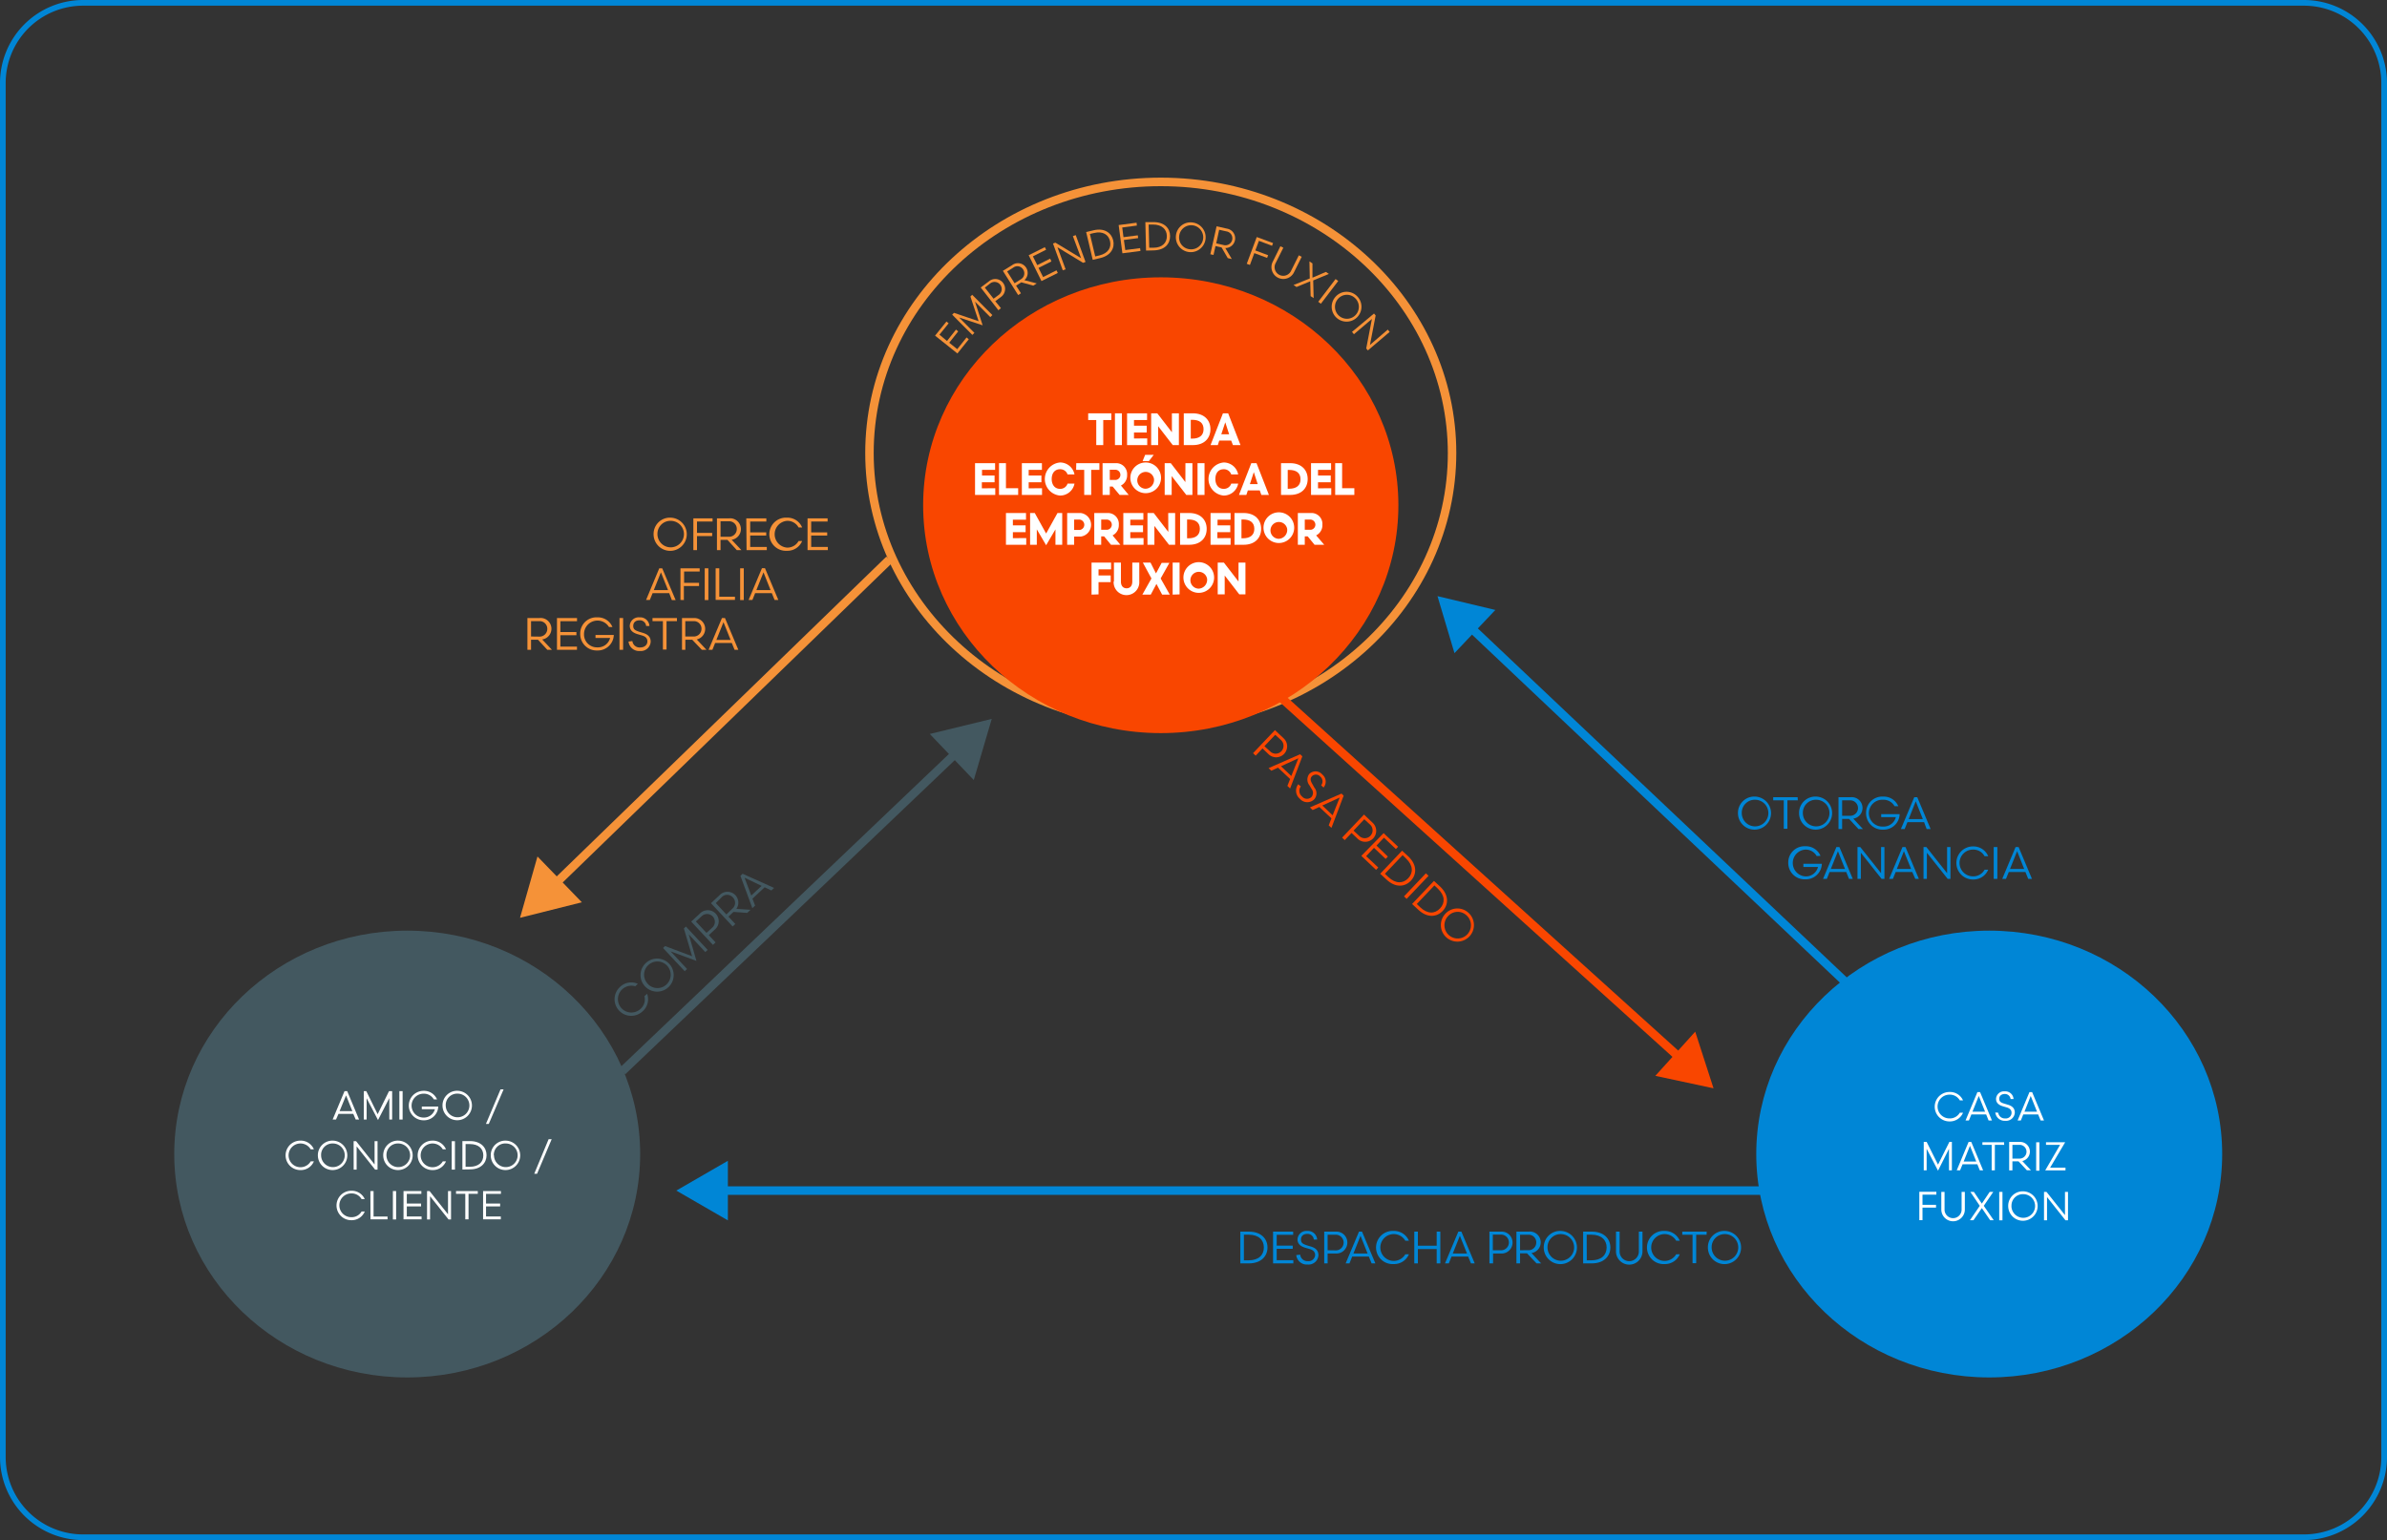 <svg id="Capa_1" data-name="Capa 1" xmlns="http://www.w3.org/2000/svg" viewBox="0 0 420 271"><rect x="0" y="0" width="420" height="271" fill="#333333" stroke="none"/><defs><style>.cls-1{fill:#0086d6;}.cls-2{fill:#f59238;}.cls-3{fill:#f94600;}.cls-4{fill:#fff;}.cls-5{fill:#435860;}</style></defs><path class="cls-1" d="M405.4,271H14.6A14.62,14.62,0,0,1,0,256.4V14.6A14.62,14.62,0,0,1,14.6,0H405.4A14.62,14.62,0,0,1,420,14.6V256.4A14.62,14.62,0,0,1,405.4,271ZM14.6,1A13.61,13.61,0,0,0,1,14.6V256.4A13.61,13.61,0,0,0,14.6,270H405.4A13.61,13.61,0,0,0,419,256.4V14.6A13.61,13.61,0,0,0,405.4,1Z"/><path class="cls-2" d="M204.24,128.16c-28.68,0-52-21.73-52-48.45s23.33-48.45,52-48.45,52,21.74,52,48.45S232.92,128.16,204.24,128.16Zm0-95.4c-27.85,0-50.51,21.06-50.51,46.95s22.66,47,50.51,47,50.51-21.06,50.51-46.95S232.09,32.76,204.24,32.76Z"/><path class="cls-2" d="M164.53,59.06l2-2.48.39.31-1.62,2L166.63,60l1.58-2,.39.31-1.58,2,1.41,1.13,1.64-2.06.39.32-2,2.5Z"/><path class="cls-2" d="M172.9,57.24l-4.14-1.37,2.69,2.7-.36.36-3.55-3.56.32-.32,4.33,1.47-1.44-4.34.31-.31,3.55,3.57-.36.36-2.69-2.71Z"/><path class="cls-2" d="M175.12,53l1,1.23-.45.36-3.11-4L174,49.51a1.72,1.72,0,0,1,2.48.25,1.74,1.74,0,0,1-.34,2.48Zm.64-1.13a1.24,1.24,0,1,0-1.53-2l-.94.74,1.53,1.95Z"/><path class="cls-2" d="M179.71,49.68l-.93.58.86,1.35-.49.31-2.69-4.26,1.62-1a1.71,1.71,0,0,1,2.17,2.64l2.17.57-.61.39Zm-.11-.52a1.21,1.21,0,0,0,.43-1.73,1.19,1.19,0,0,0-1.74-.34l-1.08.68,1.31,2.07Z"/><path class="cls-2" d="M181,44.91l2.84-1.42.23.45-2.33,1.17.77,1.54,2.27-1.14L185,46l-2.27,1.14.81,1.61,2.36-1.18.22.46-2.87,1.43Z"/><path class="cls-2" d="M185.28,42.85l.42-.15,4.52,2.73-1.44-3.88.5-.18L191,46.09l-.42.16-4.52-2.74,1.44,3.88-.5.18Z"/><path class="cls-2" d="M192.27,45.72l-1.16-4.89,1.31-.31c1.9-.45,3.13.44,3.45,1.76s-.38,2.68-2.28,3.13Zm.44-.6.72-.17c1.56-.38,2.15-1.39,1.88-2.53s-1.26-1.79-2.82-1.42l-.72.17Z"/><path class="cls-2" d="M196.83,39.6l3.15-.41.06.5-2.58.34.22,1.7,2.52-.32.06.49-2.51.33L198,44l2.6-.34.07.5-3.18.41Z"/><path class="cls-2" d="M201.65,44.09l-.12-5,1.35,0c2-.05,3,1.08,3,2.44S205,44,203,44.06Zm.56-.5.74,0c1.6,0,2.39-.91,2.36-2.08s-.86-2-2.46-2l-.74,0Z"/><path class="cls-2" d="M209.84,39.15a2.62,2.62,0,1,1-2.93,2.33A2.58,2.58,0,0,1,209.84,39.15Zm-2.36,2.39a2.07,2.07,0,0,0,1.88,2.32,2.12,2.12,0,1,0-1.88-2.32Z"/><path class="cls-2" d="M214.94,43.54l-1.07-.24-.35,1.56-.56-.12,1.1-4.92,1.87.42a1.72,1.72,0,0,1-.33,3.41l1.14,1.93-.71-.16Zm.29-.44a1.23,1.23,0,1,0,.54-2.39l-1.25-.28L214,42.82Z"/><path class="cls-2" d="M219.37,46.42l1.76-4.71L224,42.77l-.18.48-2.31-.87-.63,1.69,2.25.84-.18.47-2.25-.84-.77,2.08Z"/><path class="cls-2" d="M227.64,48a2.09,2.09,0,0,1-3.74-1.86l1.39-2.81.52.26L224.4,46.4a1.52,1.52,0,0,0,2.72,1.35l1.41-2.82.51.25Z"/><path class="cls-2" d="M233.29,47.85l.53.35-2.76,1.15.08,3.11-.53-.35-.07-2.61-2.41,1-.53-.35L230.46,49l-.06-3,.53.35,0,2.51Z"/><path class="cls-2" d="M235,49.1l.46.35-3.05,4-.46-.35Z"/><path class="cls-2" d="M238.74,52.08a2.62,2.62,0,1,1-3.74.13A2.59,2.59,0,0,1,238.74,52.08Zm-3.32.52a2.1,2.1,0,1,0,3-.15A2.06,2.06,0,0,0,235.42,52.6Z"/><path class="cls-2" d="M241.76,55.17l.29.34-1,5.18L244.18,58l.34.4-3.84,3.26-.29-.34,1-5.19-3.16,2.68-.34-.41Z"/><ellipse class="cls-3" cx="204.24" cy="88.9" rx="41.81" ry="40.1"/><path class="cls-4" d="M191.47,72.73h4.07v1.18h-1.42v4.41h-1.23V73.91h-1.42Z"/><path class="cls-4" d="M196.18,78.32V72.73h1.22v5.59Z"/><path class="cls-4" d="M201.86,77.14v1.18h-3.55V72.73h3.52v1.18h-2.3v1h2.24v1.19h-2.24v1.06Z"/><path class="cls-4" d="M206.2,72.73h1.23v5.59h-1.08L203.78,75v3.32h-1.23V72.73h1.08l2.57,3.33Z"/><path class="cls-4" d="M209.89,72.73c2,0,3.09,1.2,3.09,2.79s-1.07,2.8-3.09,2.8h-1.6V72.73Zm-.12,4.45c1.27,0,2-.56,2-1.66s-.71-1.65-2-1.65h-.25v3.31Z"/><path class="cls-4" d="M216.63,77.53h-2.1l-.25.79H213l2.18-5.59h.92l2.17,5.59h-1.33Zm-1.74-1.11h1.38l-.68-2.11Z"/><path class="cls-4" d="M175.12,85.91v1.18h-3.56V81.5h3.53v1.18h-2.3v1H175v1.18h-2.24v1.07Z"/><path class="cls-4" d="M177,85.91h2.15v1.18h-3.37V81.5H177Z"/><path class="cls-4" d="M183.35,85.91v1.18H179.8V81.5h3.53v1.18H181v1h2.24v1.18H181v1.07Z"/><path class="cls-4" d="M187.84,83.49a1.34,1.34,0,0,0-1.32-.92c-1,0-1.47.77-1.47,1.72s.5,1.73,1.47,1.73a1.34,1.34,0,0,0,1.32-.92h1.22a2.57,2.57,0,0,1-2.54,2.1,2.92,2.92,0,0,1,0-5.82,2.58,2.58,0,0,1,2.54,2.11Z"/><path class="cls-4" d="M189.37,81.5h4.07v1.18H192v4.41h-1.23V82.68h-1.42Z"/><path class="cls-4" d="M195.77,85.61h-.5v1.48H194V81.5h2.46a1.92,1.92,0,0,1,1.86,2.06,2,2,0,0,1-1.09,1.88l1.37,1.65H197Zm.56-1.16a.9.9,0,0,0,0-1.79h-1.06v1.79Z"/><path class="cls-4" d="M204.28,84.29a2.7,2.7,0,1,1-2.69-2.91A2.7,2.7,0,0,1,204.28,84.29Zm-1.23,0A1.48,1.48,0,1,0,201.59,86,1.55,1.55,0,0,0,203.05,84.29Zm-2-3.16.44-1.09H203l-.84,1.09Z"/><path class="cls-4" d="M208.58,81.5h1.23v5.59h-1.08l-2.57-3.32v3.32h-1.23V81.5H206l2.57,3.33Z"/><path class="cls-4" d="M210.71,87.09V81.5h1.23v5.59Z"/><path class="cls-4" d="M216.64,83.49a1.35,1.35,0,0,0-1.33-.92c-1,0-1.46.77-1.46,1.72s.5,1.73,1.46,1.73a1.35,1.35,0,0,0,1.33-.92h1.22a2.58,2.58,0,0,1-2.54,2.1,2.92,2.92,0,0,1,0-5.82,2.59,2.59,0,0,1,2.54,2.11Z"/><path class="cls-4" d="M221.66,86.3h-2.1l-.26.79H218l2.17-5.59h.92l2.18,5.59h-1.33Zm-1.74-1.11h1.38l-.69-2.11Z"/><path class="cls-4" d="M227,81.5c2,0,3.09,1.2,3.09,2.79s-1.07,2.8-3.09,2.8h-1.6V81.5ZM226.83,86c1.26,0,2-.56,2-1.66s-.72-1.65-2-1.65h-.25V86Z"/><path class="cls-4" d="M234.24,85.91v1.18h-3.56V81.5h3.53v1.18h-2.3v1h2.24v1.18h-2.24v1.07Z"/><path class="cls-4" d="M236.15,85.91h2.15v1.18h-3.37V81.5h1.22Z"/><path class="cls-4" d="M180.57,94.68v1.18H177V90.27h3.53v1.18h-2.31v1h2.24v1.19h-2.24v1.06Z"/><path class="cls-4" d="M184.07,93.88l2-3.61h.83v5.59h-1.19V93.15l-1.64,2.79-1.64-2.79v2.71h-1.18V90.27h.82Z"/><path class="cls-4" d="M189,94.42v1.44h-1.23V90.27h2.37a2.09,2.09,0,0,1,0,4.15Zm1-1.17a.92.92,0,0,0,0-1.82h-1v1.82Z"/><path class="cls-4" d="M194.27,94.38h-.51v1.48h-1.22V90.27H195a1.92,1.92,0,0,1,1.86,2.06,2,2,0,0,1-1.1,1.88l1.37,1.65h-1.65Zm.55-1.16a.9.9,0,0,0,0-1.79h-1.06v1.79Z"/><path class="cls-4" d="M201.21,94.68v1.18h-3.56V90.27h3.53v1.18h-2.3v1h2.24v1.19h-2.24v1.06Z"/><path class="cls-4" d="M205.55,90.27h1.22v5.59h-1.08l-2.57-3.32v3.32H201.9V90.27H203l2.57,3.33Z"/><path class="cls-4" d="M209.23,90.27c2,0,3.09,1.2,3.09,2.79s-1.06,2.8-3.09,2.8h-1.59V90.27Zm-.11,4.45c1.26,0,2-.56,2-1.66s-.72-1.65-2-1.65h-.25v3.31Z"/><path class="cls-4" d="M216.53,94.68v1.18H213V90.27h3.53v1.18h-2.3v1h2.24v1.19H214.2v1.06Z"/><path class="cls-4" d="M218.81,90.27c2,0,3.09,1.2,3.09,2.79s-1.07,2.8-3.09,2.8h-1.6V90.27Zm-.11,4.45c1.26,0,2-.56,2-1.66s-.71-1.65-2-1.65h-.26v3.31Z"/><path class="cls-4" d="M227.71,93.06A2.7,2.7,0,1,1,225,90.15,2.7,2.7,0,0,1,227.71,93.06Zm-1.23,0A1.48,1.48,0,1,0,225,94.81,1.56,1.56,0,0,0,226.48,93.06Z"/><path class="cls-4" d="M230.09,94.38h-.51v1.48h-1.22V90.27h2.46a1.92,1.92,0,0,1,1.86,2.06,2,2,0,0,1-1.1,1.88L233,95.86H231.3Zm.55-1.16a.9.9,0,0,0,0-1.79h-1.06v1.79Z"/><path class="cls-4" d="M192.06,104.63V99h3.44v1.18h-2.21v1.08h2.14v1.18h-2.14v2.15Z"/><path class="cls-4" d="M196,102.35V99h1.23v3.33c0,.81.43,1.19,1,1.19s1-.38,1-1.19V99h1.23v3.31a2.26,2.26,0,1,1-4.51,0Z"/><path class="cls-4" d="M203.4,100.9l1-1.86h1.36l-1.54,2.75,1.61,2.84h-1.35l-1-1.88-1,1.88H201l1.6-2.84L201.09,99h1.35Z"/><path class="cls-4" d="M206.33,104.63V99h1.22v5.59Z"/><path class="cls-4" d="M213.62,101.83a2.7,2.7,0,1,1-2.7-2.91A2.71,2.71,0,0,1,213.62,101.83Zm-1.23,0a1.48,1.48,0,1,0-1.47,1.75A1.56,1.56,0,0,0,212.39,101.83Z"/><path class="cls-4" d="M217.92,99h1.22v5.59h-1.08l-2.57-3.32v3.32h-1.23V99h1.09l2.57,3.33Z"/><path class="cls-2" d="M118,91.09A2.92,2.92,0,1,1,115,94,2.87,2.87,0,0,1,118,91.09ZM115.68,94A2.33,2.33,0,1,0,118,91.65,2.28,2.28,0,0,0,115.68,94Z"/><path class="cls-2" d="M122,96.8V91.21h3.38v.56h-2.74v2h2.67v.56h-2.67V96.8Z"/><path class="cls-2" d="M128,95h-1.22V96.8h-.63V91.21h2.12a1.9,1.9,0,0,1,.47,3.77l1.71,1.82h-.81Zm.21-.55a1.35,1.35,0,0,0,1.43-1.37,1.33,1.33,0,0,0-1.43-1.35h-1.43v2.72Z"/><path class="cls-2" d="M131.31,91.21h3.53v.56H132v1.91h2.82v.56H132v2h2.92v.56h-3.56Z"/><path class="cls-2" d="M141.14,92.81h-.63a2.23,2.23,0,0,0-2-1.16,2.36,2.36,0,0,0,0,4.71,2.24,2.24,0,0,0,2-1.16h.63a2.8,2.8,0,0,1-2.68,1.72,2.92,2.92,0,1,1,0-5.83A2.8,2.8,0,0,1,141.14,92.81Z"/><path class="cls-2" d="M142.09,91.21h3.53v.56h-2.89v1.91h2.82v.56h-2.82v2h2.93v.56h-3.57Z"/><path class="cls-2" d="M117.75,104.37h-2.92l-.49,1.2h-.66L116,100h.52l2.36,5.59h-.67Zm-2.71-.54h2.5l-1.25-3.12Z"/><path class="cls-2" d="M119.73,105.57V100h3.38v.56h-2.74v2H123v.56h-2.67v2.47Z"/><path class="cls-2" d="M124,100h.64v5.59H124Z"/><path class="cls-2" d="M125.92,100h.64v5h2.76v.56h-3.4Z"/><path class="cls-2" d="M130.23,100h.64v5.59h-.64Z"/><path class="cls-2" d="M135.8,104.37h-2.93l-.48,1.2h-.67l2.35-5.59h.53l2.35,5.59h-.66Zm-2.71-.54h2.49l-1.24-3.12Z"/><path class="cls-2" d="M94.66,112.57H93.44v1.77H92.8v-5.59h2.13a1.9,1.9,0,0,1,.47,3.77l1.71,1.82H96.3Zm.21-.55a1.36,1.36,0,0,0,1.43-1.37,1.34,1.34,0,0,0-1.43-1.35H93.44V112Z"/><path class="cls-2" d="M98,108.75h3.53v.56H98.6v1.91h2.82v.56H98.6v2h2.92v.56H98Z"/><path class="cls-2" d="M107.15,110.33a2.37,2.37,0,0,0-4.39,1.21,2.27,2.27,0,0,0,2.35,2.37,2.2,2.2,0,0,0,2.24-1.65h-2.57v-.53H108a2.82,2.82,0,0,1-2.91,2.73,2.89,2.89,0,0,1-3-2.92,2.85,2.85,0,0,1,3-2.91,2.77,2.77,0,0,1,2.67,1.7Z"/><path class="cls-2" d="M109,108.75h.64v5.59H109Z"/><path class="cls-2" d="M111.27,112.8a1.27,1.27,0,0,0,1.36,1.13c.8,0,1.28-.47,1.28-1.07s-.4-.89-1-1.06l-.69-.2c-.83-.24-1.41-.67-1.41-1.48a1.57,1.57,0,0,1,1.73-1.49,1.62,1.62,0,0,1,1.73,1.52h-.58a1.1,1.1,0,0,0-1.15-1c-.68,0-1.12.36-1.12,1s.42.79,1,1l.66.2c.88.25,1.41.7,1.41,1.56a1.73,1.73,0,0,1-1.9,1.64,1.86,1.86,0,0,1-2-1.66Z"/><path class="cls-2" d="M119.11,109.3h-1.83v5h-.64v-5h-1.83v-.55h4.3Z"/><path class="cls-2" d="M121.8,112.57h-1.21v1.77H120v-5.59h2.12a1.91,1.91,0,0,1,.48,3.77l1.7,1.82h-.81ZM122,112a1.35,1.35,0,0,0,1.43-1.37A1.33,1.33,0,0,0,122,109.3h-1.42V112Z"/><path class="cls-2" d="M128.76,113.14h-2.93l-.48,1.2h-.67l2.35-5.59h.53l2.35,5.59h-.66Zm-2.71-.54h2.5l-1.25-3.12Z"/><path class="cls-5" d="M112.23,173.12l-.46.43a2.36,2.36,0,1,0,.91,4,2.23,2.23,0,0,0,.71-2.25l.47-.43a2.8,2.8,0,0,1-.8,3.09,2.91,2.91,0,1,1-4-4.26A2.83,2.83,0,0,1,112.23,173.12Z"/><path class="cls-5" d="M113.69,169.41a2.91,2.91,0,1,1-.19,4.16A2.88,2.88,0,0,1,113.69,169.41Zm.28,3.72a2.34,2.34,0,1,0,.1-3.31A2.29,2.29,0,0,0,114,173.13Z"/><path class="cls-5" d="M122.54,169.08,118,167.41l2.89,3.1-.41.39-3.82-4.09.36-.34,4.76,1.79-1.45-4.88.36-.34,3.82,4.1-.41.39-2.9-3.11Z"/><path class="cls-5" d="M124.72,164.55l1.19,1.28-.47.43-3.82-4.09,1.49-1.38a1.93,1.93,0,1,1,2.63,2.81Zm.59-1.31a1.37,1.37,0,1,0-1.87-2l-1,.91,1.87,2Z"/><path class="cls-5" d="M129.06,160.46l-.89.83,1.21,1.3-.47.43-3.81-4.09,1.55-1.45a1.91,1.91,0,0,1,2.92,2.44l2.49.17-.59.55Zm-.22-.55a1.35,1.35,0,0,0,.11-2,1.33,1.33,0,0,0-2,0l-1,1,1.86,2Z"/><path class="cls-5" d="M134.54,156.13l-2.14,2,.46,1.22-.48.45-2.1-5.69.39-.36,5.53,2.49-.48.45Zm-2.35,1.45,1.82-1.7-3-1.43Z"/><path class="cls-3" d="M222.14,131.7l-1.2,1.27-.46-.44,3.85-4.06,1.47,1.39a1.93,1.93,0,1,1-2.65,2.8Zm1.34.51a1.38,1.38,0,1,0,1.9-2l-1-.91-1.9,2Z"/><path class="cls-3" d="M227,137.08l-2.13-2-1.18.54-.48-.46,5.55-2.44.39.37L227,138.75l-.48-.46Zm-1.6-2.25,1.81,1.72,1.24-3.12Z"/><path class="cls-3" d="M228.89,138.38a1.28,1.28,0,0,0,.2,1.76,1.13,1.13,0,0,0,1.67.1,1.12,1.12,0,0,0,0-1.44l-.37-.63a1.6,1.6,0,0,1,0-2,1.56,1.56,0,0,1,2.28.12,1.61,1.61,0,0,1,.21,2.29l-.42-.4a1.09,1.09,0,0,0-.15-1.52,1,1,0,0,0-1.46-.08c-.4.42-.24.87.07,1.39l.34.61a1.57,1.57,0,0,1-.05,2.1,1.72,1.72,0,0,1-2.5-.13,1.85,1.85,0,0,1-.28-2.55Z"/><path class="cls-3" d="M234.27,144l-2.13-2-1.18.54-.48-.46,5.56-2.44.38.37-2.15,5.67-.48-.45Zm-1.6-2.26,1.81,1.72,1.24-3.12Z"/><path class="cls-3" d="M237.81,146.57l-1.2,1.26-.46-.44,3.85-4.06,1.47,1.4a1.93,1.93,0,1,1-2.65,2.8Zm1.34.51a1.38,1.38,0,1,0,1.9-2l-1-.92-1.89,2Z"/><path class="cls-3" d="M243.45,146.6,246,149l-.39.4-2.1-2-1.31,1.39,2,1.94-.39.41-2.05-1.95-1.38,1.46,2.13,2-.39.41-2.59-2.46Z"/><path class="cls-3" d="M242.85,153.75l3.85-4.06,1.09,1c1.58,1.5,1.5,3.18.45,4.29s-2.72,1.27-4.3-.23Zm.83,0,.6.57c1.29,1.23,2.6,1.17,3.5.22s.9-2.26-.4-3.49l-.59-.57Z"/><path class="cls-3" d="M250.89,153.67l.47.44-3.86,4.06-.46-.44Z"/><path class="cls-3" d="M248.46,159.07l3.85-4.06,1.09,1c1.57,1.49,1.49,3.18.45,4.28s-2.73,1.28-4.31-.22Zm.83,0,.59.57c1.3,1.23,2.6,1.17,3.5.21s.9-2.25-.39-3.48l-.6-.57Z"/><path class="cls-3" d="M258.48,160.71a2.91,2.91,0,1,1-4.16.07A2.88,2.88,0,0,1,258.48,160.71Zm-3.7.51a2.33,2.33,0,1,0,3.31-.1A2.27,2.27,0,0,0,254.78,161.22Z"/><path class="cls-1" d="M308.8,140.17a2.91,2.91,0,1,1-3,2.91A2.87,2.87,0,0,1,308.8,140.17Zm-2.33,2.91a2.34,2.34,0,1,0,2.33-2.35A2.28,2.28,0,0,0,306.47,143.08Z"/><path class="cls-1" d="M316.33,140.83H314.5v5h-.64v-5H312v-.55h4.3Z"/><path class="cls-1" d="M319.55,140.17a2.91,2.91,0,1,1-3,2.91A2.87,2.87,0,0,1,319.55,140.17Zm-2.33,2.91a2.34,2.34,0,1,0,2.33-2.35A2.28,2.28,0,0,0,317.22,143.08Z"/><path class="cls-1" d="M325.35,144.1h-1.22v1.78h-.64v-5.6h2.13a1.9,1.9,0,0,1,.47,3.77l1.7,1.83H327Zm.21-.55a1.36,1.36,0,1,0,0-2.72h-1.43v2.72Z"/><path class="cls-1" d="M333.35,141.86a2.21,2.21,0,0,0-2-1.13,2.36,2.36,0,1,0,0,4.71,2.19,2.19,0,0,0,2.23-1.65H331v-.53h3.25a2.82,2.82,0,0,1-2.91,2.73,2.88,2.88,0,0,1-3-2.91,2.85,2.85,0,0,1,3-2.91,2.78,2.78,0,0,1,2.67,1.69Z"/><path class="cls-1" d="M338.55,144.67h-2.93l-.49,1.21h-.66l2.35-5.6h.53l2.35,5.6H339Zm-2.71-.54h2.49L337.08,141Z"/><path class="cls-1" d="M319.65,150.63a2.21,2.21,0,0,0-2-1.13,2.36,2.36,0,0,0,0,4.71,2.17,2.17,0,0,0,2.23-1.65h-2.57V152h3.25a2.82,2.82,0,0,1-2.91,2.73,2.88,2.88,0,0,1-3-2.91,2.85,2.85,0,0,1,3-2.91,2.77,2.77,0,0,1,2.67,1.69Z"/><path class="cls-1" d="M324.85,153.44h-2.93l-.48,1.21h-.67l2.35-5.6h.53l2.35,5.6h-.66Zm-2.71-.54h2.49l-1.24-3.12Z"/><path class="cls-1" d="M326.83,149.05h.49l3.66,4.6v-4.6h.59v5.6h-.5l-3.65-4.6v4.6h-.59Z"/><path class="cls-1" d="M336.47,153.44h-2.92l-.49,1.21h-.66l2.35-5.6h.53l2.35,5.6H337Zm-2.71-.54h2.5L335,149.78Z"/><path class="cls-1" d="M338.45,149.05h.5l3.65,4.6v-4.6h.59v5.6h-.49l-3.66-4.6v4.6h-.59Z"/><path class="cls-1" d="M349.83,150.66h-.64a2.23,2.23,0,0,0-2.05-1.16,2.35,2.35,0,0,0,0,4.7,2.23,2.23,0,0,0,2.05-1.16h.64a2.81,2.81,0,0,1-2.69,1.72,2.91,2.91,0,1,1,0-5.82A2.81,2.81,0,0,1,349.83,150.66Z"/><path class="cls-1" d="M350.8,149.05h.64v5.6h-.64Z"/><path class="cls-1" d="M356.38,153.44h-2.93l-.49,1.21h-.66l2.35-5.6h.53l2.35,5.6h-.66Zm-2.71-.54h2.49l-1.24-3.12Z"/><path class="cls-1" d="M218.24,222.31v-5.59h1.5c2.18,0,3.28,1.28,3.28,2.79s-1.1,2.8-3.28,2.8Zm.63-.54h.82c1.79,0,2.69-.94,2.69-2.26s-.9-2.25-2.69-2.25h-.82Z"/><path class="cls-1" d="M224,216.72h3.54v.56h-2.9v1.91h2.82v.56h-2.82v2h2.93v.56H224Z"/><path class="cls-1" d="M228.77,220.77a1.27,1.27,0,0,0,1.35,1.14,1.14,1.14,0,0,0,1.28-1.08c0-.57-.39-.89-1-1.06l-.7-.2c-.82-.24-1.4-.67-1.4-1.48a1.57,1.57,0,0,1,1.73-1.49,1.63,1.63,0,0,1,1.73,1.52h-.59a1.09,1.09,0,0,0-1.15-1c-.67,0-1.11.36-1.11,1s.42.79,1,1l.66.2c.87.24,1.41.69,1.41,1.55a1.73,1.73,0,0,1-1.9,1.64,1.86,1.86,0,0,1-2-1.66Z"/><path class="cls-1" d="M233.6,220.57v1.74H233v-5.59h2a1.93,1.93,0,1,1,0,3.85Zm1.32-.55a1.38,1.38,0,1,0,0-2.75H233.6V220Z"/><path class="cls-1" d="M240.85,221.11h-2.93l-.48,1.2h-.67l2.35-5.59h.53l2.35,5.59h-.66Zm-2.71-.54h2.49l-1.24-3.12Z"/><path class="cls-1" d="M247.9,218.32h-.63a2.36,2.36,0,1,0,0,2.39h.63a2.82,2.82,0,0,1-2.69,1.72,2.92,2.92,0,1,1,0-5.83A2.82,2.82,0,0,1,247.9,218.32Z"/><path class="cls-1" d="M248.85,216.72h.63v2.48h3.31v-2.48h.64v5.59h-.64v-2.52h-3.31v2.52h-.63Z"/><path class="cls-1" d="M258.33,221.11H255.4l-.48,1.2h-.67l2.35-5.59h.53l2.35,5.59h-.66Zm-2.71-.54h2.5l-1.25-3.12Z"/><path class="cls-1" d="M262.71,220.57v1.74h-.64v-5.59h2a1.93,1.93,0,1,1,0,3.85ZM264,220a1.38,1.38,0,1,0,0-2.75h-1.33V220Z"/><path class="cls-1" d="M268.68,220.54h-1.22v1.77h-.64v-5.59H269a1.9,1.9,0,0,1,.47,3.77l1.7,1.82h-.81Zm.2-.55a1.35,1.35,0,0,0,1.43-1.37,1.33,1.33,0,0,0-1.43-1.35h-1.42V220Z"/><path class="cls-1" d="M274.63,216.6a2.92,2.92,0,1,1-3,2.91A2.87,2.87,0,0,1,274.63,216.6Zm-2.34,2.91a2.34,2.34,0,1,0,2.34-2.35A2.29,2.29,0,0,0,272.29,219.51Z"/><path class="cls-1" d="M278.56,222.31v-5.59h1.51c2.17,0,3.28,1.28,3.28,2.79s-1.11,2.8-3.28,2.8Zm.64-.54H280c1.78,0,2.69-.94,2.69-2.26s-.91-2.25-2.69-2.25h-.82Z"/><path class="cls-1" d="M289,220.2a2.33,2.33,0,0,1-4.66,0v-3.48h.64v3.51a1.69,1.69,0,0,0,3.38,0v-3.51H289Z"/><path class="cls-1" d="M295.56,218.32h-.63a2.36,2.36,0,1,0,0,2.39h.63a2.82,2.82,0,0,1-2.68,1.72,2.92,2.92,0,1,1,0-5.83A2.82,2.82,0,0,1,295.56,218.32Z"/><path class="cls-1" d="M300.28,217.27h-1.83v5h-.64v-5H296v-.55h4.3Z"/><path class="cls-1" d="M303.51,216.6a2.92,2.92,0,1,1-3,2.91A2.87,2.87,0,0,1,303.51,216.6Zm-2.34,2.91a2.34,2.34,0,1,0,2.34-2.35A2.29,2.29,0,0,0,301.17,219.51Z"/><ellipse class="cls-5" cx="71.65" cy="203.07" rx="40.99" ry="39.31"/><path class="cls-4" d="M62.16,196h-2.6L59.12,197h-.59l2.09-5h.47l2.09,5h-.59Zm-2.41-.48H62l-1.11-2.77Z"/><path class="cls-4" d="M66.51,197.09l-2-3.84V197h-.5v-5h.44l2,4.06,2-4.06H69v5h-.5v-3.77Z"/><path class="cls-4" d="M70.27,192h.57v5h-.57Z"/><path class="cls-4" d="M76.33,193.45a2,2,0,0,0-1.81-1,2.1,2.1,0,0,0,0,4.2,2,2,0,0,0,2-1.47H74.22v-.47h2.89a2.5,2.5,0,0,1-2.59,2.42,2.59,2.59,0,1,1,0-5.18,2.48,2.48,0,0,1,2.38,1.51Z"/><path class="cls-4" d="M80.5,191.94a2.59,2.59,0,1,1-2.64,2.59A2.56,2.56,0,0,1,80.5,191.94Zm-2.07,2.59a2.08,2.08,0,1,0,2.07-2.09A2,2,0,0,0,78.43,194.53Z"/><path class="cls-4" d="M88.07,191.69h.54L86,197.77H85.5Z"/><path class="cls-4" d="M55.23,202.24h-.56a2.09,2.09,0,1,0,0,2.12h.56a2.49,2.49,0,0,1-2.39,1.53,2.59,2.59,0,1,1,0-5.18A2.5,2.5,0,0,1,55.23,202.24Z"/><path class="cls-4" d="M58.57,200.71a2.59,2.59,0,1,1-2.64,2.59A2.56,2.56,0,0,1,58.57,200.71ZM56.5,203.3a2.08,2.08,0,1,0,2.07-2.09A2,2,0,0,0,56.5,203.3Z"/><path class="cls-4" d="M62.22,200.81h.44l3.25,4.09v-4.09h.52v5H66l-3.25-4.09v4.09h-.52Z"/><path class="cls-4" d="M70.07,200.71a2.59,2.59,0,1,1-2.64,2.59A2.56,2.56,0,0,1,70.07,200.71ZM68,203.3a2.08,2.08,0,1,0,2.07-2.09A2,2,0,0,0,68,203.3Z"/><path class="cls-4" d="M78.47,202.24h-.56a2.09,2.09,0,1,0,0,2.12h.56a2.49,2.49,0,0,1-2.39,1.53,2.59,2.59,0,1,1,0-5.18A2.5,2.5,0,0,1,78.47,202.24Z"/><path class="cls-4" d="M79.48,200.81h.57v5h-.57Z"/><path class="cls-4" d="M81.36,205.79v-5h1.33c1.94,0,2.92,1.14,2.92,2.49s-1,2.49-2.92,2.49Zm.56-.48h.73c1.59,0,2.39-.84,2.39-2s-.8-2-2.39-2h-.73Z"/><path class="cls-4" d="M89,200.71a2.59,2.59,0,1,1-2.65,2.59A2.56,2.56,0,0,1,89,200.71Zm-2.08,2.59A2.08,2.08,0,1,0,89,201.21,2,2,0,0,0,86.89,203.3Z"/><path class="cls-4" d="M96.53,200.46h.54l-2.57,6.08H94Z"/><path class="cls-4" d="M64.18,211h-.56a2,2,0,0,0-1.82-1,2.09,2.09,0,1,0,0,4.18,2,2,0,0,0,1.82-1h.56a2.48,2.48,0,0,1-2.38,1.53,2.59,2.59,0,1,1,0-5.18A2.5,2.5,0,0,1,64.18,211Z"/><path class="cls-4" d="M65.17,209.58h.56v4.48h2.46v.5h-3Z"/><path class="cls-4" d="M69.13,209.58h.57v5h-.57Z"/><path class="cls-4" d="M71,209.58h3.14v.5H71.58v1.7h2.51v.5H71.58v1.78h2.6v.5H71Z"/><path class="cls-4" d="M75.14,209.58h.44l3.25,4.09v-4.09h.53v5h-.44l-3.25-4.09v4.09h-.53Z"/><path class="cls-4" d="M84.07,210.07H82.44v4.49h-.57v-4.49H80.24v-.49h3.83Z"/><path class="cls-4" d="M85,209.58h3.14v.5H85.52v1.7H88v.5H85.52v1.78h2.6v.5H85Z"/><ellipse class="cls-1" cx="350.01" cy="203.07" rx="40.99" ry="39.31"/><path class="cls-4" d="M345.4,193.62h-.57a2,2,0,0,0-1.82-1,2.09,2.09,0,1,0,0,4.18,2,2,0,0,0,1.82-1h.57a2.5,2.5,0,0,1-2.39,1.53,2.59,2.59,0,1,1,0-5.18A2.5,2.5,0,0,1,345.4,193.62Z"/><path class="cls-4" d="M349.47,196.1h-2.6l-.44,1.07h-.59l2.09-5h.47l2.09,5h-.59Zm-2.41-.48h2.22l-1.11-2.77Z"/><path class="cls-4" d="M351.6,195.8a1.14,1.14,0,0,0,1.21,1,1,1,0,0,0,1.13-1c0-.51-.35-.79-.86-.94l-.62-.18c-.74-.21-1.25-.6-1.25-1.32a1.39,1.39,0,0,1,1.54-1.32,1.44,1.44,0,0,1,1.54,1.35h-.52a1,1,0,0,0-1-.89c-.6,0-1,.32-1,.85s.37.7.9.85l.59.18c.77.22,1.25.62,1.25,1.39a1.53,1.53,0,0,1-1.69,1.45,1.65,1.65,0,0,1-1.74-1.47Z"/><path class="cls-4" d="M358.62,196.1H356l-.43,1.07H355l2.09-5h.47l2.09,5h-.59Zm-2.41-.48h2.21l-1.11-2.77Z"/><path class="cls-4" d="M341,206l-2-3.85v3.78h-.51v-5H339l2,4,2-4h.44v5h-.51v-3.78Z"/><path class="cls-4" d="M347.92,204.87h-2.6l-.44,1.07h-.59l2.09-5h.47l2.09,5h-.59Zm-2.41-.48h2.22l-1.11-2.77Z"/><path class="cls-4" d="M352.64,201.45H351v4.49h-.56v-4.49h-1.63V201h3.82Z"/><path class="cls-4" d="M355.17,204.36h-1.08v1.58h-.57v-5h1.9a1.7,1.7,0,0,1,.41,3.36l1.52,1.62h-.72Zm.19-.49a1.21,1.21,0,1,0,0-2.42h-1.27v2.42Z"/><path class="cls-4" d="M358.27,201h.57v5h-.57Z"/><path class="cls-4" d="M362.48,201.45H360V201h3.37v0l-2.64,4.46h2.7v.49h-3.57v0Z"/><path class="cls-4" d="M337.71,214.71v-5h3v.5h-2.44V212h2.38v.5h-2.38v2.2Z"/><path class="cls-4" d="M345.72,212.83a2.07,2.07,0,0,1-4.14,0v-3.1h.57v3.12a1.5,1.5,0,0,0,3,0v-3.12h.57Z"/><path class="cls-4" d="M350.09,209.73h.63l-1.67,2.45,1.75,2.53h-.63l-1.46-2.13-1.47,2.13h-.62l1.73-2.53-1.66-2.45h.62l1.4,2.06Z"/><path class="cls-4" d="M351.77,209.73h.57v5h-.57Z"/><path class="cls-4" d="M356,209.63a2.59,2.59,0,1,1-2.65,2.59A2.55,2.55,0,0,1,356,209.63Zm-2.08,2.59a2.08,2.08,0,1,0,2.08-2.09A2,2,0,0,0,353.93,212.22Z"/><path class="cls-4" d="M359.65,209.73h.44l3.25,4.09v-4.09h.53v5h-.44l-3.25-4.09v4.09h-.53Z"/><rect class="cls-2" x="85.67" y="126.44" width="82.45" height="1.5" transform="translate(-52.75 124.25) rotate(-44.13)"/><polygon class="cls-2" points="94.57 150.71 91.5 161.5 102.38 158.77 94.57 150.71"/><rect class="cls-5" x="98.2" y="159.54" width="81.75" height="1.5" transform="translate(-72.18 140.23) rotate(-43.63)"/><polygon class="cls-5" points="171.34 137.26 174.5 126.5 163.6 129.15 171.34 137.26"/><rect class="cls-3" x="255.6" y="97.39" width="1.5" height="106.63" transform="translate(-27.33 239.91) rotate(-47.91)"/><polygon class="cls-3" points="291.26 189.31 301.5 191.5 298.28 181.54 291.26 189.31"/><rect class="cls-1" x="291.7" y="95.42" width="1.5" height="93.74" transform="translate(-11.9 256.94) rotate(-46.59)"/><polygon class="cls-1" points="263.11 107.33 252.93 104.9 255.92 114.93 263.11 107.33"/><rect class="cls-1" x="126.53" y="208.75" width="188.97" height="1.5"/><polygon class="cls-1" points="128.07 204.26 119 209.5 128.07 214.74 128.07 204.26"/></svg>